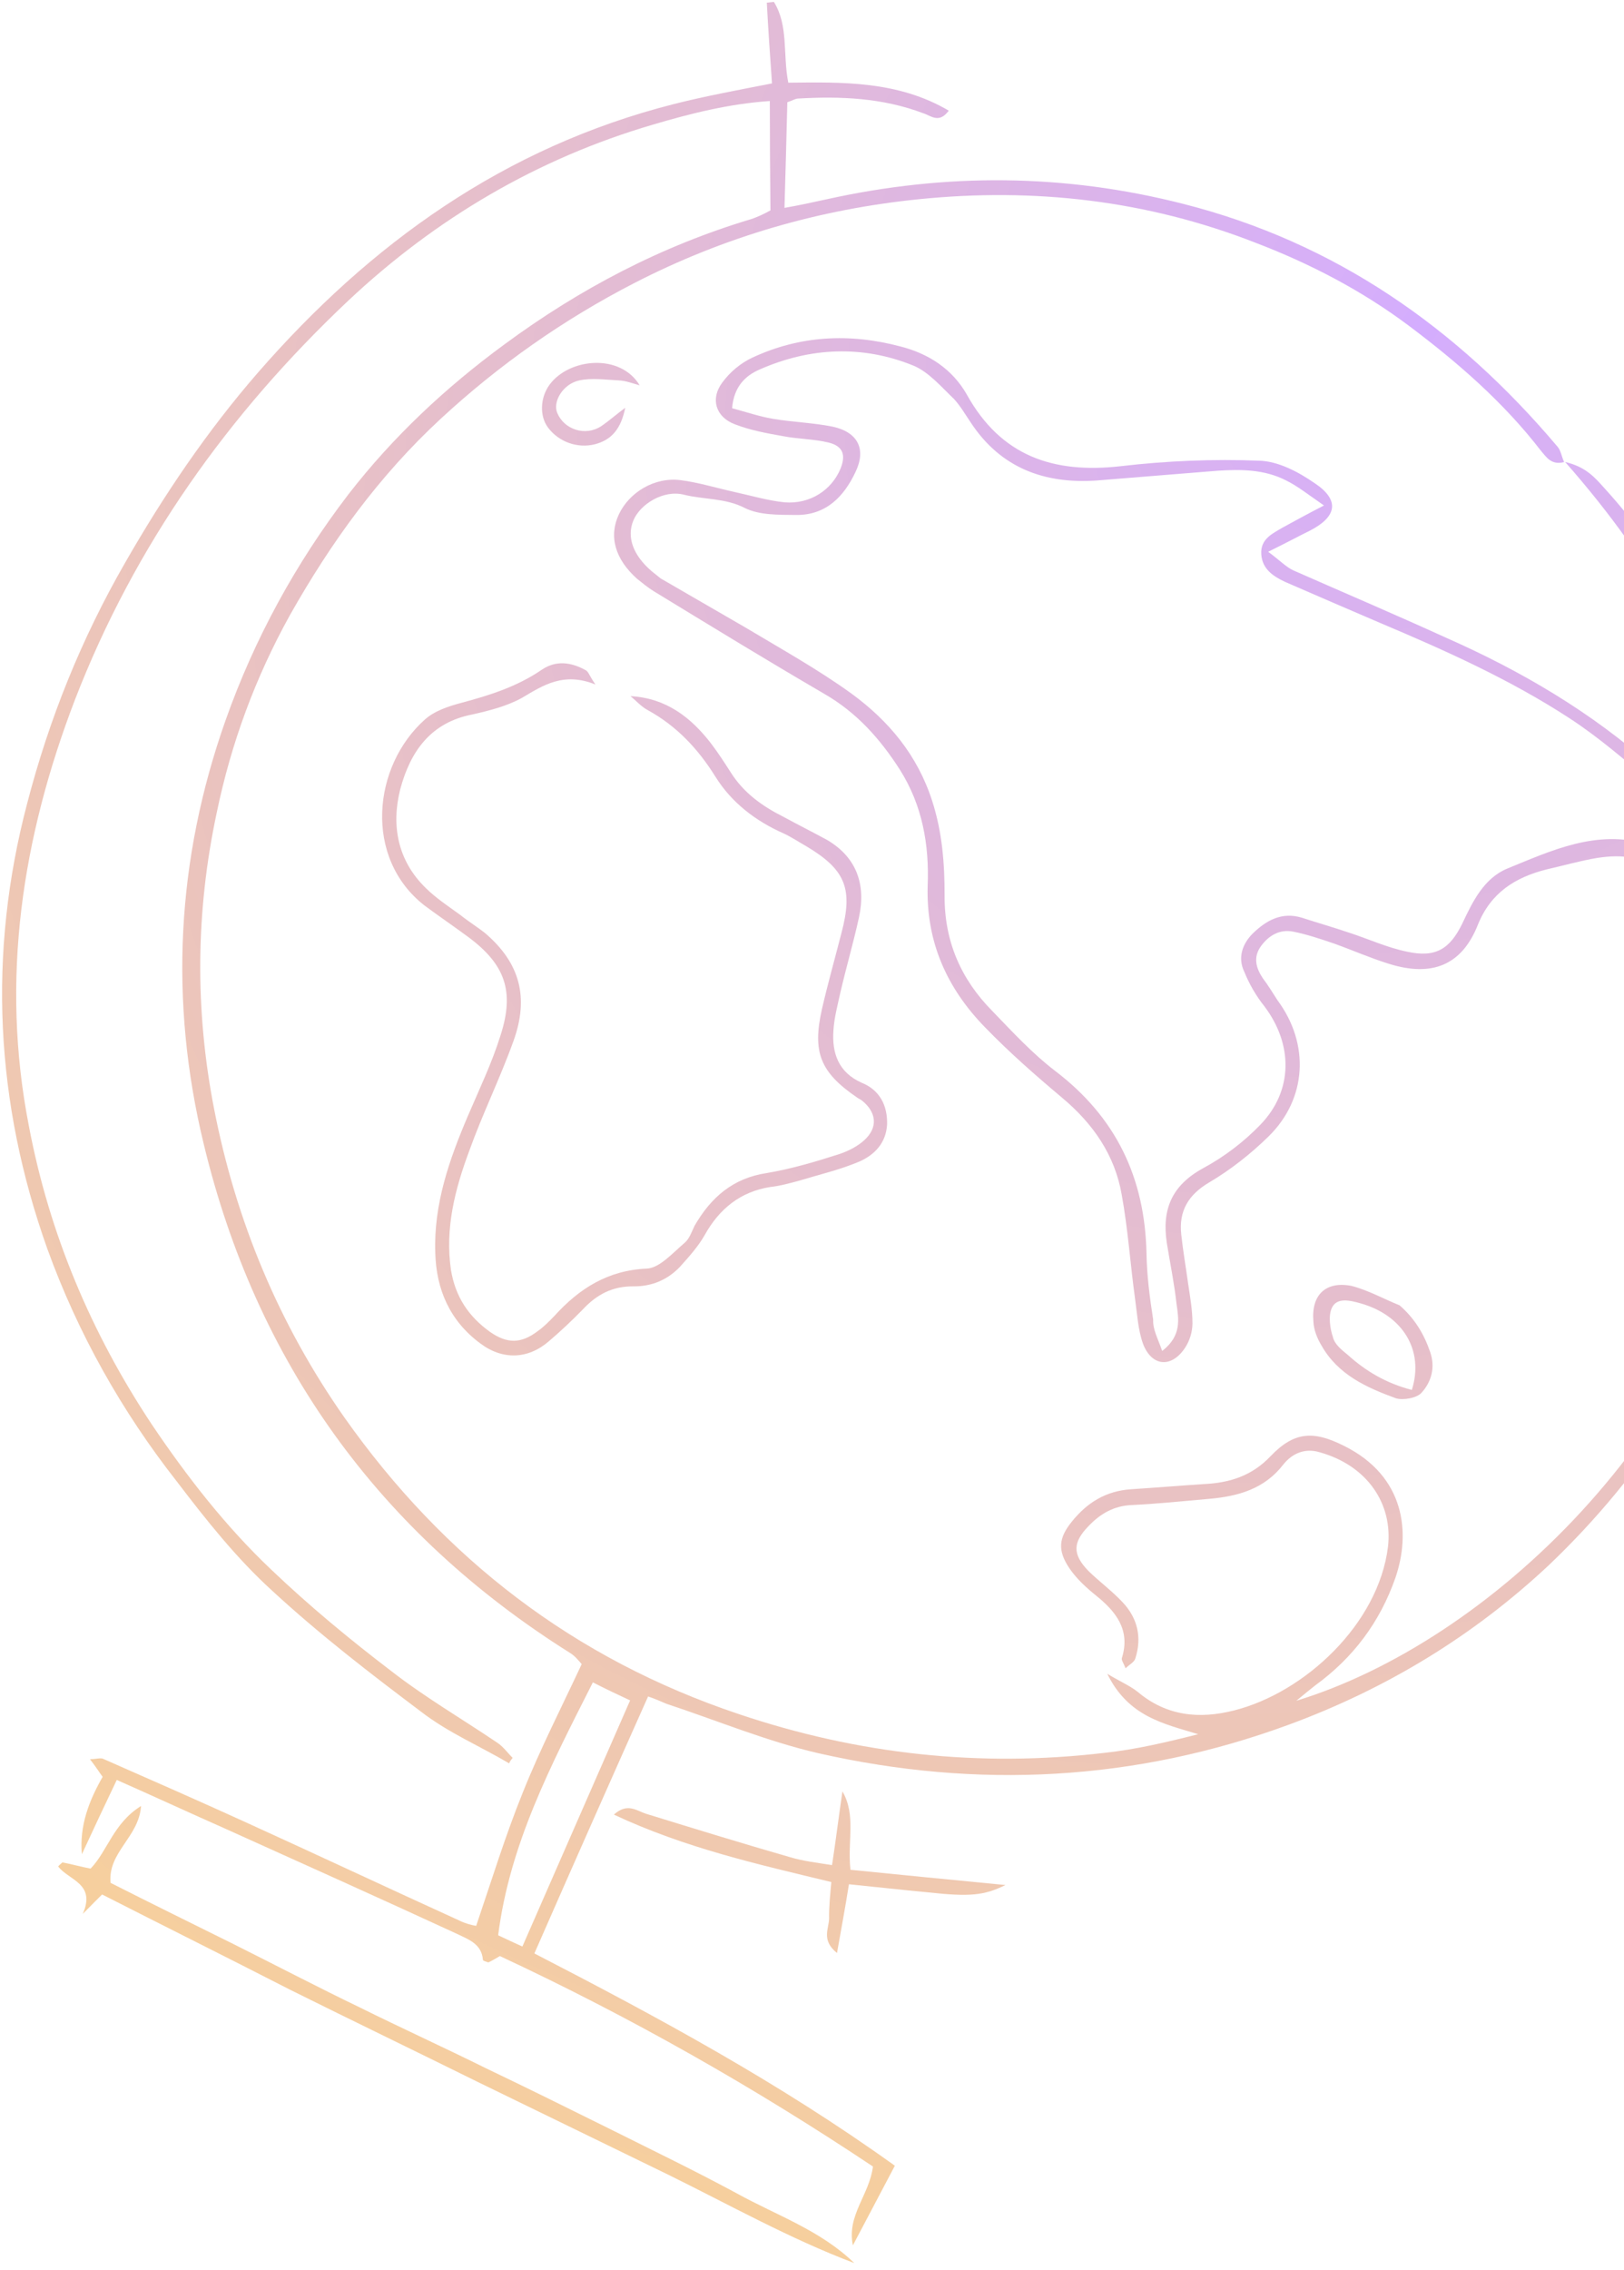 <svg width="141" height="197" viewBox="0 0 141 197" fill="none" xmlns="http://www.w3.org/2000/svg">
<g opacity="0.71">
<path d="M56.269 147.229C52.985 154.589 49.74 161.9 46.396 169.532C57.165 175.09 67.68 180.764 77.694 187.956C76.479 190.259 75.264 192.562 74.05 194.866C73.501 192.261 75.484 190.498 75.792 188.025C65.456 181.133 54.718 175.039 43.403 169.76C43.11 169.925 42.778 170.137 42.397 170.311C42.212 170.242 41.94 170.182 41.93 170.094C41.817 168.642 40.579 168.285 39.547 167.773C32.819 164.671 26.099 161.656 19.331 158.602C16.254 157.242 13.216 155.833 10.139 154.474C9.09 156.67 8.08 158.819 7.11 160.919C6.882 158.413 7.755 156.235 8.911 154.204C8.6 153.794 8.328 153.334 7.813 152.679C8.388 152.662 8.73 152.537 8.963 152.646C13.112 154.469 17.26 156.292 21.37 158.164C27.534 160.971 33.708 163.866 39.872 166.674C40.388 166.93 40.982 167.088 41.343 167.139C42.688 163.18 43.867 159.327 45.407 155.525C46.908 151.772 48.74 148.205 50.504 144.423C50.252 144.14 49.941 143.729 49.512 143.464C32.887 133.024 22.219 118.18 17.674 99.226C14.693 86.895 15.308 74.583 19.588 62.502C22.102 55.402 25.696 48.853 30.244 42.912C34.097 37.933 38.69 33.63 43.788 29.894C50.322 25.074 57.419 21.348 65.243 19.009C65.799 18.817 66.306 18.586 66.892 18.258C66.861 15.11 66.839 12.051 66.838 8.767C63.269 9.012 59.943 9.853 56.674 10.821C46.694 13.744 37.849 18.942 30.236 26.095C19.849 35.894 11.72 47.273 6.52 60.694C1.918 72.675 0.015 84.991 2.509 97.728C4.28 107.081 7.924 115.703 13.178 123.621C16.248 128.177 19.601 132.481 23.559 136.232C26.827 139.347 30.339 142.258 33.969 145.024C36.878 147.289 40.1 149.166 43.166 151.237C43.692 151.58 44.061 152.118 44.508 152.559C44.391 152.704 44.273 152.85 44.205 153.035C41.645 151.531 38.898 150.358 36.573 148.564C32.126 145.219 27.718 141.826 23.623 138.045C20.52 135.223 17.896 131.907 15.36 128.582C10.569 122.478 6.773 115.736 4.111 108.386C-0.42 95.687 -1.071 82.754 2.354 69.744C4.263 62.397 7.059 55.444 10.868 48.828C14.226 42.969 17.974 37.424 22.393 32.34C32.14 21.145 43.791 12.765 58.521 9.028C61.243 8.34 64.071 7.818 67.027 7.238C66.867 4.948 66.697 2.57 66.576 0.23C66.752 0.212 67.015 0.184 67.191 0.165C68.482 2.247 67.95 4.7 68.441 7.177C73.14 7.122 77.966 7.01 82.375 9.604C81.524 10.759 80.824 10.035 80.181 9.837C76.617 8.484 72.961 8.34 69.256 8.555C68.993 8.583 68.788 8.738 68.358 8.872C68.283 11.853 68.207 14.834 68.111 18.04C69.418 17.812 70.589 17.555 71.759 17.298C82.118 15.001 92.423 15.062 102.74 17.695C115.932 21.044 126.501 28.443 135.211 38.746C135.512 39.069 135.569 39.595 135.802 40.103C134.68 40.4 134.243 39.647 133.786 39.119C130.531 34.894 126.513 31.415 122.261 28.227C118.203 25.196 113.734 22.874 109.01 21.068C99.553 17.367 89.758 16.276 79.793 17.289C71.143 18.162 62.88 20.547 55.061 24.571C48.882 27.756 43.316 31.674 38.273 36.336C32.909 41.298 28.742 47.065 25.168 53.391C22.162 58.813 20.071 64.493 18.818 70.527C16.993 79.063 16.904 87.637 18.598 96.288C20.495 105.983 24.216 114.907 29.89 123.002C38.546 135.264 49.833 143.962 64.113 148.749C74.526 152.259 85.081 153.403 95.905 152.122C98.626 151.833 101.309 151.194 104.03 150.506C101.001 149.585 97.96 148.975 96.137 145.264C97.324 145.981 98.113 146.296 98.794 146.845C101.285 148.933 104.111 149.21 107.135 148.446C113.271 146.907 119.681 140.947 120.507 134.247C120.945 130.518 118.721 127.204 114.6 126.043C113.314 125.647 112.211 126.119 111.429 127.09C109.796 129.215 107.513 129.857 105.007 130.078C102.764 130.272 100.482 130.514 98.23 130.62C96.729 130.69 95.557 131.347 94.521 132.433C93.123 133.868 93.101 134.891 94.502 136.34C95.445 137.261 96.554 138.075 97.459 139.044C98.761 140.415 99.167 142.102 98.568 143.941C98.469 144.262 98.089 144.435 97.727 144.784C97.543 144.316 97.339 144.071 97.408 143.886C98.164 141.454 96.881 139.86 95.179 138.487C94.352 137.82 93.515 137.066 92.884 136.157C91.776 134.543 91.925 133.463 93.06 132.056C94.389 130.406 96.01 129.391 98.214 129.246C100.33 129.11 102.397 128.935 104.513 128.799C106.765 128.694 108.697 128.089 110.329 126.363C112.362 124.239 114.039 124.15 116.668 125.469C122.063 128.136 122.469 133.107 121.154 136.93C119.799 140.801 117.471 143.888 114.18 146.279C113.73 146.637 113.281 146.995 112.548 147.605C129.046 142.572 148.608 124.478 152.937 100.588C157.019 78.101 151.532 57.827 135.89 40.094C137.712 40.522 138.48 41.461 139.287 42.352C145.033 48.665 148.943 56.06 151.594 64.121C155.291 75.267 156.627 86.751 154.746 98.444C153.34 107.158 150.084 115.18 145.347 122.649C142.235 127.505 138.626 131.882 134.483 135.827C127.917 141.982 120.379 146.553 111.929 149.668C98.57 154.59 84.842 155.292 71.007 152.145C66.544 151.109 62.22 149.305 57.846 147.86C57.428 147.683 56.96 147.466 56.269 147.229ZM51.475 146.007C47.821 153.228 44.256 160.041 43.251 167.957C44.001 168.321 44.654 168.607 45.355 168.932C48.482 161.767 51.58 154.737 54.708 147.572C53.539 147.03 52.556 146.558 51.475 146.007Z" fill="url(#paint0_radial_1_192)"/>
<path d="M110.104 47.888C111.116 48.623 111.67 49.23 112.323 49.516C116.705 51.447 121.126 53.33 125.47 55.31C132.043 58.208 138.205 61.814 143.565 66.615C144.499 67.448 145.276 68.475 145.839 69.569C146.673 71.122 146.406 72.748 145.253 73.98C144.226 75.153 143.028 74.748 141.8 74.479C140.797 74.23 139.695 74.303 138.69 74.454C137.208 74.7 135.745 75.121 134.272 75.455C131.55 76.143 129.431 77.477 128.313 80.258C126.92 83.778 124.324 84.808 120.603 83.65C118.996 83.154 117.457 82.475 115.84 81.892C114.642 81.486 113.444 81.081 112.265 80.851C111.086 80.621 110.129 81.211 109.474 82.123C108.779 83.084 109.059 84.031 109.642 84.901C110.109 85.517 110.487 86.143 110.915 86.807C113.723 90.592 113.487 95.365 110.115 98.651C108.591 100.144 106.832 101.529 104.997 102.611C103.161 103.693 102.339 105.112 102.558 107.13C102.711 108.534 102.951 109.928 103.152 111.371C103.325 112.551 103.536 113.682 103.533 114.881C103.522 115.592 103.296 116.37 102.875 116.992C101.691 118.759 99.985 118.585 99.24 116.623C98.794 115.383 98.729 113.97 98.547 112.703C98.135 109.729 97.938 106.688 97.39 103.684C96.794 100.242 94.9 97.514 92.215 95.269C89.919 93.339 87.613 91.32 85.513 89.147C82.216 85.769 80.403 81.745 80.542 76.894C80.687 73.328 80.091 69.886 78.11 66.768C76.401 64.109 74.379 61.839 71.585 60.227C66.562 57.298 61.617 54.273 56.721 51.286C56.243 50.982 55.757 50.59 55.319 50.237C53.403 48.532 52.833 46.551 53.734 44.636C54.636 42.721 56.843 41.378 59.094 41.672C60.624 41.864 62.231 42.359 63.732 42.688C65.232 43.017 66.654 43.444 68.136 43.597C70.329 43.764 72.194 42.545 72.969 40.688C73.459 39.482 73.198 38.711 71.922 38.403C70.645 38.095 69.271 38.107 67.955 37.847C66.552 37.597 65.149 37.346 63.805 36.823C62.139 36.201 61.656 34.611 62.702 33.213C63.358 32.3 64.335 31.486 65.35 31.024C69.449 29.125 73.729 28.892 78.162 30.064C80.627 30.69 82.681 32.026 83.943 34.244C86.922 39.608 91.481 41.121 97.312 40.458C101.301 39.991 105.367 39.826 109.334 39.982C110.981 40.029 112.724 40.953 114.116 41.915C116.316 43.368 116.117 44.809 113.765 46.035C112.837 46.488 111.832 47.039 110.104 47.888ZM100.905 117.245C102.624 115.909 102.335 114.475 102.144 113.12C101.953 111.365 101.587 109.629 101.308 107.884C100.858 104.958 101.74 102.868 104.464 101.381C106.309 100.386 107.989 99.099 109.425 97.615C112.299 94.648 112.26 90.614 109.773 87.328C109.053 86.428 108.452 85.382 108.025 84.318C107.453 83.136 107.856 81.94 108.735 81.048C109.898 79.904 111.275 79.092 113.067 79.656C114.402 80.092 115.775 80.479 117.159 80.953C118.815 81.487 120.45 82.246 122.175 82.595C124.631 83.134 125.88 82.38 126.968 80.135C127.87 78.22 128.849 76.207 130.889 75.37C134.714 73.811 138.599 71.978 142.954 73.247C144.279 73.595 145.021 73.072 145.132 71.641C145.242 70.209 144.622 68.988 143.59 68.076C141.197 66.067 138.843 64.009 136.264 62.331C131.105 58.973 125.506 56.46 119.877 54.084C117.13 52.911 114.335 51.699 111.541 50.486C110.557 50.014 109.603 49.405 109.509 48.128C109.405 46.764 110.508 46.292 111.426 45.751C112.431 45.2 113.437 44.65 114.95 43.868C113.558 42.906 112.682 42.2 111.65 41.689C109.771 40.734 107.772 40.724 105.744 40.851C102.224 41.135 98.704 41.42 95.184 41.704C90.689 42.004 86.9 40.63 84.297 36.691C83.821 35.987 83.384 35.235 82.83 34.628C81.741 33.59 80.672 32.327 79.367 31.756C74.906 29.921 70.314 30.142 65.951 32.069C64.722 32.599 63.715 33.549 63.564 35.429C64.753 35.746 65.951 36.152 67.082 36.343C68.845 36.644 70.581 36.681 72.305 37.031C74.488 37.51 75.225 38.984 74.284 40.948C73.275 43.096 71.721 44.725 69.098 44.693C67.587 44.676 65.949 44.716 64.684 44.096C62.989 43.211 61.098 43.367 59.364 42.93C57.629 42.493 55.589 43.73 54.991 45.169C54.392 46.608 54.964 48.189 56.578 49.571C56.822 49.767 57.114 50.002 57.357 50.198C59.82 51.623 62.283 53.048 64.746 54.474C67.832 56.321 71.044 58.11 73.934 60.2C77.165 62.564 79.663 65.538 80.94 69.53C81.811 72.233 82.019 74.962 82.012 77.758C81.993 81.665 83.417 84.976 86.16 87.747C87.91 89.558 89.621 91.418 91.606 92.938C96.88 96.949 99.402 102.184 99.542 108.781C99.576 110.73 99.825 112.612 100.122 114.533C100.081 115.38 100.518 116.133 100.905 117.245Z" fill="url(#paint1_radial_1_192)"/>
<path d="M54.738 60.416C57.819 60.578 59.998 62.255 61.757 64.553C62.379 65.374 62.913 66.205 63.447 67.036C64.574 68.825 66.209 69.983 68.039 70.898C69.266 71.567 70.58 72.226 71.807 72.894C74.367 74.398 75.2 76.75 74.579 79.612C74.105 81.792 73.457 83.991 72.944 86.22C72.707 87.31 72.422 88.361 72.361 89.432C72.219 91.4 72.8 93.069 74.806 93.965C76.384 94.597 77.063 95.945 77.02 97.591C76.928 99.198 75.931 100.236 74.575 100.824C72.877 101.536 71.102 101.946 69.297 102.493C68.477 102.713 67.658 102.933 66.868 103.017C64.293 103.423 62.457 104.904 61.194 107.168C60.635 108.16 59.843 109.042 59.052 109.925C57.977 111.06 56.62 111.647 55.021 111.639C53.198 111.611 51.812 112.335 50.58 113.663C49.662 114.604 48.655 115.554 47.639 116.416C45.812 117.985 43.599 118.043 41.663 116.562C39.055 114.62 37.872 111.905 37.792 108.719C37.647 104.518 39.002 100.647 40.629 96.836C41.62 94.512 42.707 92.267 43.464 89.835C44.692 86.021 43.86 83.669 40.58 81.265C39.373 80.373 38.128 79.529 36.872 78.597C31.54 74.459 32.359 66.473 36.893 62.442C37.743 61.686 38.943 61.293 40.065 60.996C42.523 60.336 44.884 59.597 47.033 58.127C48.273 57.286 49.579 57.458 50.854 58.166C51.088 58.274 51.175 58.664 51.699 59.407C48.914 58.283 47.136 59.492 45.301 60.574C44.003 61.289 42.491 61.671 41.018 62.005C37.409 62.698 35.638 65.193 34.753 68.482C33.945 71.674 34.542 74.717 36.974 77.077C37.868 77.959 38.92 78.646 39.932 79.382C40.661 79.97 41.469 80.461 42.15 81.01C45.137 83.578 45.949 86.553 44.584 90.337C43.426 93.566 41.897 96.657 40.739 99.886C39.502 103.212 38.626 106.589 39.153 110.216C39.538 112.527 40.655 114.228 42.533 115.582C44.022 116.622 45.221 116.628 46.657 115.544C47.194 115.176 47.673 114.682 48.152 114.187C50.292 111.83 52.782 110.235 56.185 110.096C57.287 110.023 58.392 108.752 59.408 107.89C59.857 107.532 60.054 106.89 60.308 106.375C61.728 103.917 63.633 102.25 66.559 101.807C68.695 101.447 70.802 100.824 72.861 100.162C73.632 99.903 74.432 99.507 75.038 98.955C76.249 97.85 76.106 96.534 74.841 95.515C74.696 95.397 74.559 95.367 74.413 95.249C71.201 93.061 70.523 91.313 71.361 87.586C71.874 85.357 72.484 83.207 73.045 81.017C74.088 77.135 73.419 75.475 70.002 73.441C69.34 73.067 68.717 72.645 68.016 72.32C65.591 71.246 63.509 69.648 62.111 67.4C60.606 64.986 58.748 63.008 56.246 61.632C55.682 61.337 55.225 60.808 54.738 60.416Z" fill="url(#paint2_radial_1_192)"/>
<path d="M8.866 164.415C8.465 164.813 8.104 165.162 7.185 166.103C8.361 163.448 5.935 163.173 5.05 161.98C5.168 161.835 5.334 161.728 5.412 161.631C6.182 161.771 6.961 161.999 7.867 162.17C9.343 160.637 9.837 158.233 12.248 156.735C12.056 159.462 9.353 160.725 9.6 163.406C13.076 165.167 16.64 166.919 20.252 168.71C23.913 170.541 27.584 172.459 31.284 174.241C34.896 176.032 38.538 177.687 42.151 179.478C45.802 181.221 49.414 183.012 53.027 184.803C56.688 186.634 60.388 188.416 64.02 190.383C67.466 192.28 71.245 193.566 74.173 196.406C68.572 194.293 63.325 191.344 57.979 188.716C52.449 186.019 46.967 183.361 41.436 180.664C36.042 177.996 30.608 175.378 25.165 172.671C19.713 169.877 14.27 167.17 8.866 164.415Z" fill="url(#paint3_radial_1_192)"/>
<path d="M73.838 162.272C78.37 162.724 82.678 163.154 87.298 163.596C85.443 164.503 84.215 164.633 80.531 164.225C78.289 164.019 76.086 163.765 73.708 163.529C73.391 165.515 73.055 167.325 72.67 169.496C71.259 168.359 71.993 167.349 71.985 166.463C71.968 165.488 72.078 164.456 72.178 163.336C65.796 161.794 59.473 160.379 53.299 157.484C54.472 156.428 55.26 157.143 56.087 157.41C60.267 158.697 64.446 159.985 68.615 161.184C69.716 161.511 70.886 161.654 72.24 161.865C72.577 159.655 72.836 157.542 73.143 155.468C74.347 157.559 73.562 159.728 73.838 162.272Z" fill="url(#paint4_radial_1_192)"/>
<path d="M121.514 113.284C122.837 114.431 123.653 115.809 124.175 117.351C124.63 118.678 124.276 119.914 123.445 120.845C123.054 121.33 121.835 121.548 121.192 121.35C118.65 120.422 116.177 119.309 114.75 116.797C114.371 116.172 114.071 115.449 114.033 114.699C113.825 112.369 115.115 111.167 117.336 111.597C118.798 111.975 120.122 112.722 121.514 113.284ZM122.578 120.627C123.669 117.183 121.785 114.143 118.122 113.112C117.206 112.854 116.066 112.575 115.635 113.509C115.312 114.208 115.475 115.301 115.736 116.072C115.891 116.676 116.474 117.147 117.009 117.578C118.585 119.009 120.386 120.06 122.578 120.627Z" fill="url(#paint5_radial_1_192)"/>
<path d="M55.536 33.44C54.942 33.281 54.338 33.035 53.714 33.012C52.554 32.958 51.336 32.776 50.253 33.024C48.868 33.349 47.968 34.864 48.384 35.841C48.985 37.286 50.826 37.889 52.193 36.99C52.896 36.516 53.502 35.963 54.284 35.392C53.908 37.252 53.078 38.183 51.653 38.556C50.141 38.938 48.524 38.355 47.592 37.123C46.814 36.096 46.906 34.489 47.718 33.382C49.42 31.071 53.857 30.645 55.536 33.44Z" fill="url(#paint6_radial_1_192)"/>
</g>
<defs>
<radialGradient id="paint0_radial_1_192" cx="0" cy="0" r="1" gradientUnits="userSpaceOnUse" gradientTransform="translate(123.984 27.993) rotate(128.873) scale(226.799 191.715)">
<stop stop-color="#C38CFD"/>
<stop offset="1" stop-color="#FFC852"/>
</radialGradient>
<radialGradient id="paint1_radial_1_192" cx="0" cy="0" r="1" gradientUnits="userSpaceOnUse" gradientTransform="translate(123.984 27.993) rotate(128.873) scale(226.799 191.715)">
<stop stop-color="#C38CFD"/>
<stop offset="1" stop-color="#FFC852"/>
</radialGradient>
<radialGradient id="paint2_radial_1_192" cx="0" cy="0" r="1" gradientUnits="userSpaceOnUse" gradientTransform="translate(123.984 27.993) rotate(128.873) scale(226.799 191.715)">
<stop stop-color="#C38CFD"/>
<stop offset="1" stop-color="#FFC852"/>
</radialGradient>
<radialGradient id="paint3_radial_1_192" cx="0" cy="0" r="1" gradientUnits="userSpaceOnUse" gradientTransform="translate(123.984 27.993) rotate(128.873) scale(226.799 191.715)">
<stop stop-color="#C38CFD"/>
<stop offset="1" stop-color="#FFC852"/>
</radialGradient>
<radialGradient id="paint4_radial_1_192" cx="0" cy="0" r="1" gradientUnits="userSpaceOnUse" gradientTransform="translate(123.984 27.993) rotate(128.873) scale(226.799 191.715)">
<stop stop-color="#C38CFD"/>
<stop offset="1" stop-color="#FFC852"/>
</radialGradient>
<radialGradient id="paint5_radial_1_192" cx="0" cy="0" r="1" gradientUnits="userSpaceOnUse" gradientTransform="translate(123.984 27.993) rotate(128.873) scale(226.799 191.715)">
<stop stop-color="#C38CFD"/>
<stop offset="1" stop-color="#FFC852"/>
</radialGradient>
<radialGradient id="paint6_radial_1_192" cx="0" cy="0" r="1" gradientUnits="userSpaceOnUse" gradientTransform="translate(123.984 27.993) rotate(128.873) scale(226.799 191.715)">
<stop stop-color="#C38CFD"/>
<stop offset="1" stop-color="#FFC852"/>
</radialGradient>
</defs>
</svg>
